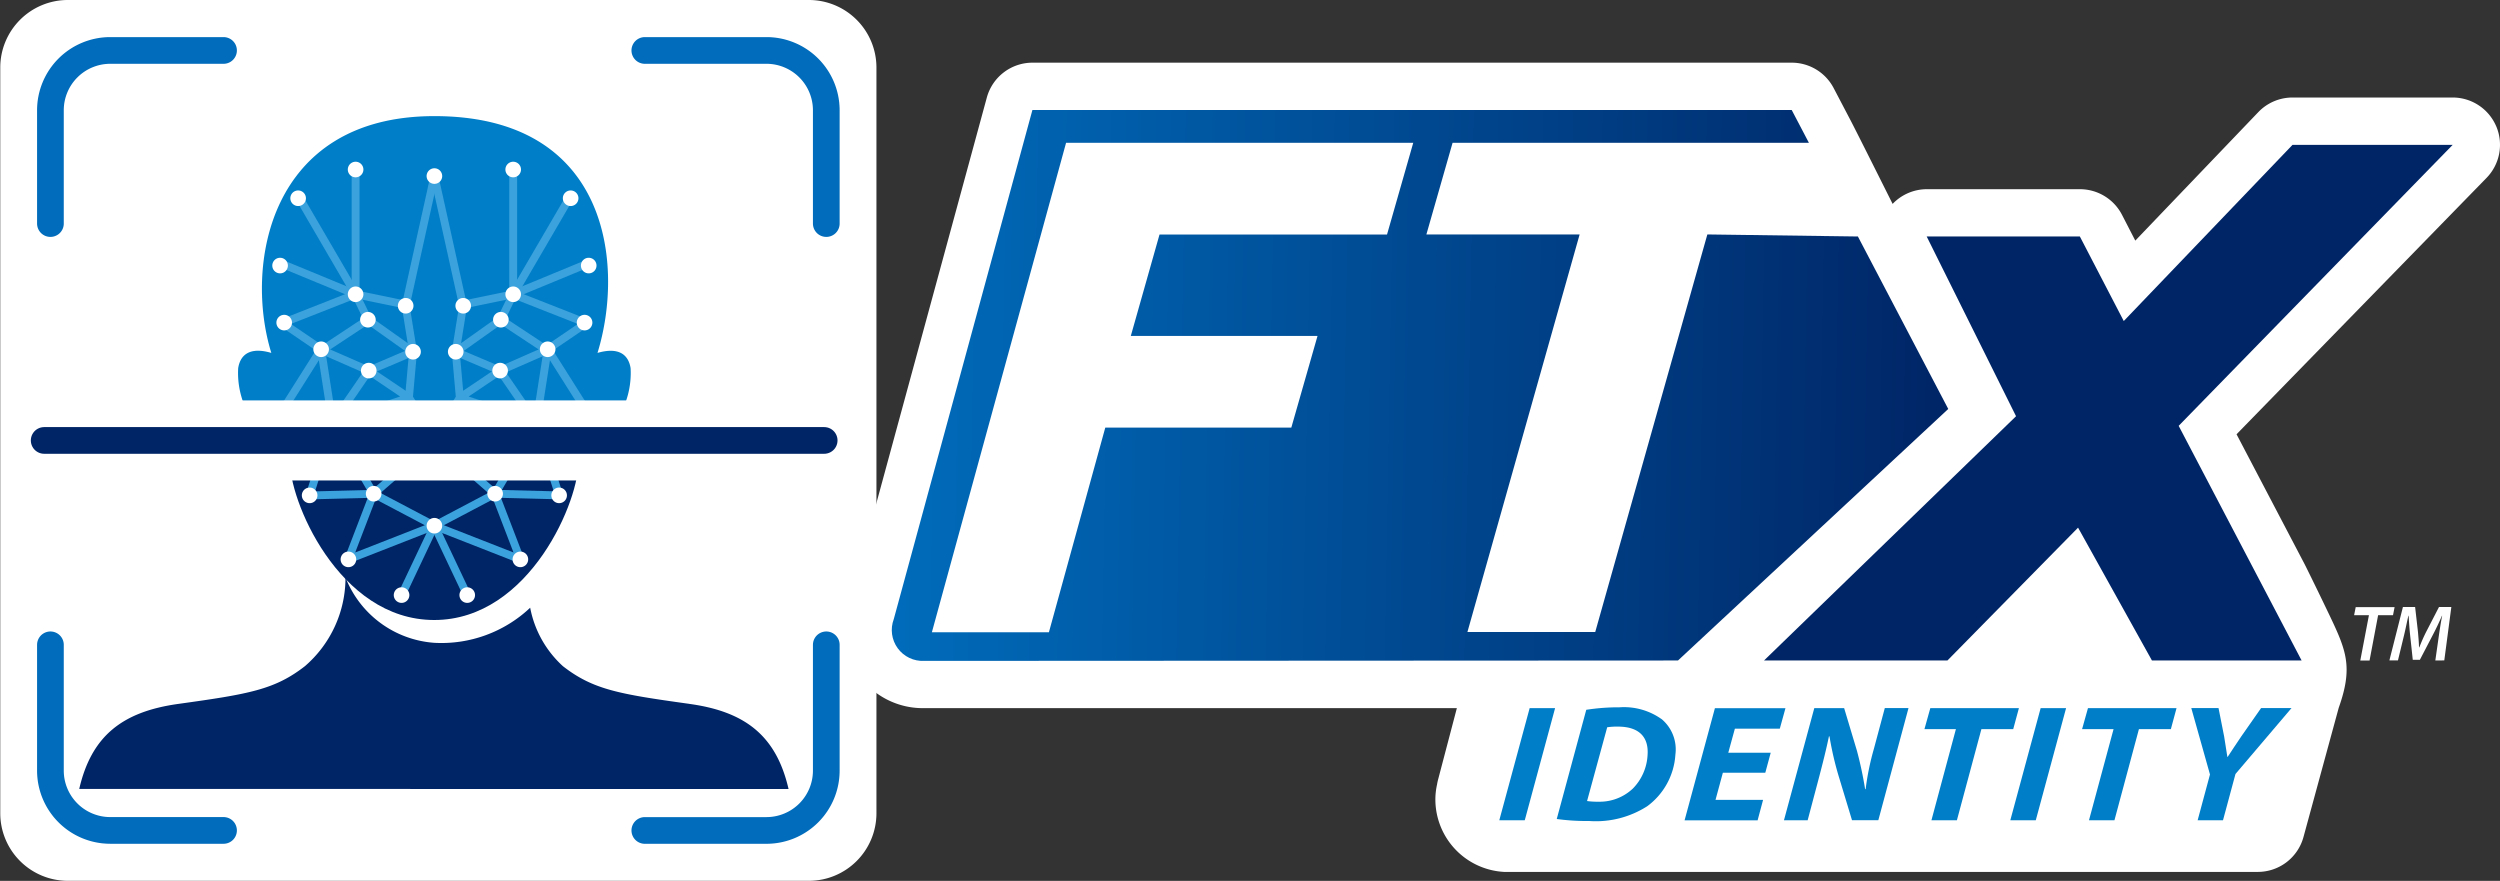 <?xml version="1.0" encoding="UTF-8"?>
<svg xmlns="http://www.w3.org/2000/svg" xmlns:xlink="http://www.w3.org/1999/xlink" width="93.657" height="33" viewBox="0 0 93.657 33">
  <rect x="0" y="0" width="93.657" height="33" fill="#333333" stroke="none"/>
  <defs>
    <clipPath id="clip-path">
      <rect id="Rectangle_66" data-name="Rectangle 66" width="93.657" height="33" fill="none"></rect>
    </clipPath>
    <clipPath id="clip-path-2">
      <path id="Path_164" data-name="Path 164" d="M100.761,12.848h13.006l-.982,3.435h-8.523l-1.076,3.8h6.995l-.982,3.435H102.23l-2.112,7.666-4.384,0Zm18.047-1.229H99.5l-5.1,18.73-.094.344a1.157,1.157,0,0,0,1.137,1.564l28.242-.015,10.125-9.423-3.385-6.461-5.64-.077-4.2,14.893-4.788,0L120,16.282h-5.741l.982-3.435h13.348l-.644-1.229Z" transform="translate(-94.249 -11.619)" fill="none"></path>
    </clipPath>
    <linearGradient id="linear-gradient" y1="0.642" x2="1" y2="0.651" gradientUnits="objectBoundingBox">
      <stop offset="0" stop-color="#006cbb"></stop>
      <stop offset="1" stop-color="#002566"></stop>
    </linearGradient>
  </defs>
  <g id="Group_85" data-name="Group 85" transform="translate(-351 -2008)">
    <g id="Group_82" data-name="Group 82" transform="translate(351 2008)">
      <g id="Group_81" data-name="Group 81" clip-path="url(#clip-path)">
        <path id="Path_160" data-name="Path 160" d="M151.114,9.009a1.774,1.774,0,0,0-1.634-1.085h-6a1.775,1.775,0,0,0-1.281.547l-4.609,4.814-.5-.97a1.774,1.774,0,0,0-1.574-.956h-5.738a1.77,1.77,0,0,0-1.279.551c-.646-1.291-1.406-2.807-1.566-3.112l-.644-1.229a1.773,1.773,0,0,0-1.571-.95H96.276a1.773,1.773,0,0,0-1.711,1.307l-5.1,18.731L89.369,27a3.035,3.035,0,0,0,.474,2.667A2.948,2.948,0,0,0,92.218,30.8l19.956,0-.7,2.664a1.958,1.958,0,0,0-.043.2,2.581,2.581,0,0,0-.062.565,2.722,2.722,0,0,0,2.572,2.706q.063,0,.127,0H142.18a1.773,1.773,0,0,0,1.709-1.3l1.322-4.848c.547-1.536.282-2.155-.367-3.512-.535-1.118-.906-1.86-.906-1.86l-2.555-4.875,9.367-9.606a1.775,1.775,0,0,0,.364-1.927" transform="translate(-57.596 -4.271)" fill="#fff"></path>
        <path id="Path_161" data-name="Path 161" d="M249.218,64.429h-.555l.059-.3h1.457l-.059.3h-.558l-.321,1.7h-.347Z" transform="translate(-160.471 -41.383)" fill="#fff"></path>
        <path id="Path_162" data-name="Path 162" d="M254.109,66.127l.134-.941c.029-.2.071-.487.122-.733h-.009c-.1.235-.223.493-.332.7l-.493.947h-.267l-.1-.932c-.024-.222-.041-.481-.054-.718H253.1c-.054.229-.113.531-.163.733l-.228.941h-.321l.507-2h.457l.107.935c.015.178.035.386.039.576h.012a6.245,6.245,0,0,1,.252-.573l.484-.938h.463l-.264,2Z" transform="translate(-162.875 -41.383)" fill="#fff"></path>
        <path id="Path_163" data-name="Path 163" d="M201.87,25.826,212.135,15.3h-6l-6.322,6.6-1.645-3.168h-5.738l3.348,6.734-9.44,9.149h6.871l4.892-4.975,2.767,4.975h5.607l-.874-1.668Z" transform="translate(-120.251 -9.873)" fill="#002566"></path>
      </g>
    </g>
    <g id="Group_84" data-name="Group 84" transform="translate(384.426 2012.121)">
      <g id="Group_83" data-name="Group 83" clip-path="url(#clip-path-2)">
        <rect id="Rectangle_67" data-name="Rectangle 67" width="39.74" height="20.638" transform="translate(-0.178 0)" fill="url(#linear-gradient)"></rect>
      </g>
    </g>
    <path id="Path_165" data-name="Path 165" d="M160.459,74.8,159.323,79h-.954l1.137-4.2Z" transform="translate(248.799 1959.729)" fill="#007ec7"></path>
    <path id="Path_166" data-name="Path 166" d="M165.539,74.806a7.814,7.814,0,0,1,1.239-.093,2.427,2.427,0,0,1,1.6.455,1.484,1.484,0,0,1,.5,1.316,2.6,2.6,0,0,1-1.053,1.933,3.564,3.564,0,0,1-2.178.555,8.285,8.285,0,0,1-1.214-.075Zm.03,3.418a2.6,2.6,0,0,0,.416.025,1.808,1.808,0,0,0,1.3-.493,1.93,1.93,0,0,0,.551-1.266c.045-.661-.319-1.054-1.107-1.054a2.394,2.394,0,0,0-.406.025Z" transform="translate(244.887 1959.785)" fill="#007ec7"></path>
    <path id="Path_167" data-name="Path 167" d="M180.966,77.22h-1.59l-.275,1.016h1.782l-.205.767h-2.736l1.136-4.2h2.643l-.212.767h-1.683l-.247.9h1.59Z" transform="translate(236.167 1959.729)" fill="#007ec7"></path>
    <path id="Path_168" data-name="Path 168" d="M188.438,79l1.136-4.2h1.119l.48,1.6a14.224,14.224,0,0,1,.305,1.434h.02a9.844,9.844,0,0,1,.309-1.509l.409-1.528h.888l-1.13,4.2h-.987l-.508-1.678a11.927,11.927,0,0,1-.336-1.465l-.021.006c-.081.405-.228,1-.405,1.665L189.326,79Z" transform="translate(229.394 1959.729)" fill="#007ec7"></path>
    <path id="Path_169" data-name="Path 169" d="M204.455,75.586h-1.179l.22-.786h3.319l-.213.786h-1.192L204.492,79h-.954Z" transform="translate(219.819 1959.729)" fill="#007ec7"></path>
    <path id="Path_170" data-name="Path 170" d="M214.435,74.8,213.3,79h-.954l1.136-4.2Z" transform="translate(213.966 1959.729)" fill="#007ec7"></path>
    <path id="Path_171" data-name="Path 171" d="M221.1,75.586h-1.179l.22-.786h3.318l-.212.786H222.05L221.133,79h-.954Z" transform="translate(209.08 1959.729)" fill="#007ec7"></path>
    <path id="Path_172" data-name="Path 172" d="M231.7,79l.462-1.715-.7-2.488h1.02l.211,1.067c.056.349.089.549.12.761h.013c.148-.225.3-.461.509-.767l.742-1.061h1.14l-2.1,2.47L232.65,79Z" transform="translate(201.63 1959.729)" fill="#007ec7"></path>
    <path id="Path_173" data-name="Path 173" d="M12.651,5.327h-4.8A2.532,2.532,0,0,0,5.327,7.852V35.8a2.532,2.532,0,0,0,2.525,2.525H35.626A2.532,2.532,0,0,0,38.151,35.8V7.852a2.532,2.532,0,0,0-2.525-2.525H12.651Z" transform="translate(345.683 2002.673)" fill="#fff"></path>
    <path id="Path_175" data-name="Path 175" d="M28.7,47.269c-.068,1.414,1.8,5.981,5.4,5.981s5.472-4.566,5.4-5.981c.592.189.818-.19,1.069-.746H27.634c.252.556.477.935,1.069.746" transform="translate(333.167 1977.977)" fill="#002566"></path>
    <path id="Path_176" data-name="Path 176" d="M39.827,21.7c-.081-.5-.439-.8-1.24-.569,1.009-3.261.47-8.871-6.11-8.871-6.211,0-7.119,5.61-6.11,8.871-.8-.235-1.16.065-1.241.569a3.209,3.209,0,0,0,.472,1.866c.167.294.29.59.406.848H38.949c.117-.258.239-.553.406-.848a3.206,3.206,0,0,0,.472-1.866" transform="translate(334.797 2000.09)" fill="#007ec7"></path>
    <path id="Path_177" data-name="Path 177" d="M43.927,18.6l-1.076,4.859.277,1.722L42.974,26.9l.953,1.506" transform="translate(323.346 1995.997)" fill="none" stroke="#3ba2dd" stroke-linecap="round" stroke-linejoin="round" stroke-width="0.295"></path>
    <path id="Path_178" data-name="Path 178" d="M29.969,28.522l1.322-2.091-1.445-.984,2.737-1.076-2.152-3.69" transform="translate(331.739 1994.654)" fill="none" stroke="#3ba2dd" stroke-linecap="round" stroke-linejoin="round" stroke-width="0.295"></path>
    <line id="Line_1" data-name="Line 1" x1="1.23" y2="2.599" transform="translate(366.044 2027.696)" fill="none" stroke="#3ba2dd" stroke-linecap="round" stroke-linejoin="round" stroke-width="0.295"></line>
    <line id="Line_2" data-name="Line 2" y2="4.674" transform="translate(364.322 2014.351)" fill="none" stroke="#3ba2dd" stroke-linecap="round" stroke-linejoin="round" stroke-width="0.295"></line>
    <line id="Line_3" data-name="Line 3" x2="1.937" y2="0.4" transform="translate(364.322 2019.025)" fill="none" stroke="#3ba2dd" stroke-linecap="round" stroke-linejoin="round" stroke-width="0.295"></line>
    <line id="Line_4" data-name="Line 4" x2="0.461" y2="0.953" transform="translate(364.322 2019.025)" fill="none" stroke="#3ba2dd" stroke-linecap="round" stroke-linejoin="round" stroke-width="0.295"></line>
    <line id="Line_5" data-name="Line 5" x1="2.829" y1="1.168" transform="translate(361.493 2017.857)" fill="none" stroke="#3ba2dd" stroke-linecap="round" stroke-linejoin="round" stroke-width="0.295"></line>
    <path id="Path_179" data-name="Path 179" d="M31.515,36.894l.431,2.767-1.753-.677" transform="translate(331.515 1984.191)" fill="none" stroke="#3ba2dd" stroke-linecap="round" stroke-linejoin="round" stroke-width="0.295"></path>
    <path id="Path_180" data-name="Path 180" d="M36.488,39.148l-1.353,1.968,2.86-.953Z" transform="translate(328.326 1982.737)" fill="none" stroke="#3ba2dd" stroke-linecap="round" stroke-linejoin="round" stroke-width="0.295"></path>
    <path id="Path_181" data-name="Path 181" d="M33.568,44.7l1.537,2.644-2.4.061Z" transform="translate(329.893 1979.156)" fill="none" stroke="#3ba2dd" stroke-linecap="round" stroke-linejoin="round" stroke-width="0.295"></path>
    <path id="Path_182" data-name="Path 182" d="M36.672,47.341l1.445-1.261-.892-.984-2.091-.4" transform="translate(328.326 1979.156)" fill="none" stroke="#3ba2dd" stroke-linecap="round" stroke-linejoin="round" stroke-width="0.295"></path>
    <path id="Path_183" data-name="Path 183" d="M36.8,54.612l3.221-1.261-2.276-1.2Z" transform="translate(327.249 1974.345)" fill="none" stroke="#3ba2dd" stroke-linecap="round" stroke-linejoin="round" stroke-width="0.295"></path>
    <line id="Line_6" data-name="Line 6" x1="0.769" y2="1.353" transform="translate(365.552 2022.899)" fill="none" stroke="#3ba2dd" stroke-linecap="round" stroke-linejoin="round" stroke-width="0.295"></line>
    <path id="Path_184" data-name="Path 184" d="M35.73,33.773l1.691,1.2-1.66.707-1.753-.769Z" transform="translate(329.054 1986.206)" fill="none" stroke="#3ba2dd" stroke-linecap="round" stroke-linejoin="round" stroke-width="0.295"></path>
    <path id="Path_185" data-name="Path 185" d="M37.323,17.375a.292.292,0,1,1-.292-.292.292.292,0,0,1,.292.292" transform="translate(327.291 1996.976)" fill="#fff"></path>
    <path id="Path_186" data-name="Path 186" d="M31.254,20.409a.292.292,0,1,1-.292-.292.292.292,0,0,1,.292.292" transform="translate(331.207 1995.018)" fill="#fff"></path>
    <path id="Path_187" data-name="Path 187" d="M29.347,27.519a.292.292,0,1,1-.292-.292.292.292,0,0,1,.292.292" transform="translate(332.438 1990.43)" fill="#fff"></path>
    <path id="Path_188" data-name="Path 188" d="M42.612,31.767a.292.292,0,1,1-.292-.292.292.292,0,0,1,.292.292" transform="translate(323.878 1987.688)" fill="#fff"></path>
    <path id="Path_189" data-name="Path 189" d="M29.78,33.544a.292.292,0,1,1-.292-.292.292.292,0,0,1,.292.292" transform="translate(332.159 1986.542)" fill="#fff"></path>
    <path id="Path_190" data-name="Path 190" d="M38.623,33.241a.292.292,0,1,1-.293-.292.293.293,0,0,1,.293.292" transform="translate(326.452 1986.737)" fill="#fff"></path>
    <path id="Path_191" data-name="Path 191" d="M37.323,30.553a.292.292,0,1,1-.292-.292.292.292,0,0,1,.292.292" transform="translate(327.291 1988.472)" fill="#fff"></path>
    <path id="Path_192" data-name="Path 192" d="M33.682,36.362a.292.292,0,1,1-.292-.292.292.292,0,0,1,.292.292" transform="translate(329.641 1984.723)" fill="#fff"></path>
    <path id="Path_193" data-name="Path 193" d="M38.71,38.616a.292.292,0,1,1-.292-.292.292.292,0,0,1,.292.292" transform="translate(326.396 1983.268)" fill="#fff"></path>
    <path id="Path_194" data-name="Path 194" d="M40.791,45.291A.292.292,0,1,1,40.5,45a.292.292,0,0,1,.292.292" transform="translate(325.053 1978.961)" fill="#fff"></path>
    <path id="Path_195" data-name="Path 195" d="M39.23,51.62a.292.292,0,1,1-.292-.292.292.292,0,0,1,.292.292" transform="translate(326.06 1974.876)" fill="#fff"></path>
    <path id="Path_196" data-name="Path 196" d="M36.564,58.556a.292.292,0,1,1-.292-.292.292.292,0,0,1,.292.292" transform="translate(327.781 1970.4)" fill="#fff"></path>
    <path id="Path_197" data-name="Path 197" d="M42.178,62.327a.292.292,0,1,1-.292-.292.292.292,0,0,1,.292.292" transform="translate(324.158 1967.967)" fill="#fff"></path>
    <path id="Path_198" data-name="Path 198" d="M34.9,44.164a.292.292,0,1,1-.292-.292.292.292,0,0,1,.292.292" transform="translate(328.857 1979.688)" fill="#fff"></path>
    <path id="Path_199" data-name="Path 199" d="M32.468,51.794a.292.292,0,1,1-.292-.292.292.292,0,0,1,.292.292" transform="translate(330.424 1974.764)" fill="#fff"></path>
    <path id="Path_200" data-name="Path 200" d="M43.392,36.622a.292.292,0,1,1-.292-.292.292.292,0,0,1,.292.292" transform="translate(323.374 1984.555)" fill="#fff"></path>
    <path id="Path_201" data-name="Path 201" d="M45.885,18.6l1.076,4.859-.277,1.722.154,1.722-.953,1.506" transform="translate(321.389 1995.997)" fill="none" stroke="#3ba2dd" stroke-linecap="round" stroke-linejoin="round" stroke-width="0.295"></path>
    <path id="Path_202" data-name="Path 202" d="M56.822,28.522,55.5,26.431l1.445-.984-2.737-1.076,2.152-3.69" transform="translate(316.017 1994.654)" fill="none" stroke="#3ba2dd" stroke-linecap="round" stroke-linejoin="round" stroke-width="0.295"></path>
    <line id="Line_7" data-name="Line 7" x2="1.23" y2="2.599" transform="translate(367.274 2027.696)" fill="none" stroke="#3ba2dd" stroke-linecap="round" stroke-linejoin="round" stroke-width="0.295"></line>
    <line id="Line_8" data-name="Line 8" y2="4.674" transform="translate(370.226 2014.351)" fill="none" stroke="#3ba2dd" stroke-linecap="round" stroke-linejoin="round" stroke-width="0.295"></line>
    <line id="Line_9" data-name="Line 9" x1="1.937" y2="0.4" transform="translate(368.288 2019.025)" fill="none" stroke="#3ba2dd" stroke-linecap="round" stroke-linejoin="round" stroke-width="0.295"></line>
    <line id="Line_10" data-name="Line 10" x1="0.461" y2="0.953" transform="translate(369.764 2019.025)" fill="none" stroke="#3ba2dd" stroke-linecap="round" stroke-linejoin="round" stroke-width="0.295"></line>
    <line id="Line_11" data-name="Line 11" y1="1.168" x2="2.829" transform="translate(370.226 2017.857)" fill="none" stroke="#3ba2dd" stroke-linecap="round" stroke-linejoin="round" stroke-width="0.295"></line>
    <path id="Path_203" data-name="Path 203" d="M57.066,36.894l-.431,2.767,1.753-.677" transform="translate(314.451 1984.191)" fill="none" stroke="#3ba2dd" stroke-linecap="round" stroke-linejoin="round" stroke-width="0.295"></path>
    <path id="Path_204" data-name="Path 204" d="M50.08,39.148l1.353,1.968-2.86-.953Z" transform="translate(319.654 1982.737)" fill="none" stroke="#3ba2dd" stroke-linecap="round" stroke-linejoin="round" stroke-width="0.295"></path>
    <path id="Path_205" data-name="Path 205" d="M53.838,44.7,52.3,47.341l2.4.061Z" transform="translate(317.248 1979.156)" fill="none" stroke="#3ba2dd" stroke-linecap="round" stroke-linejoin="round" stroke-width="0.295"></path>
    <path id="Path_206" data-name="Path 206" d="M49.671,47.341,48.226,46.08l.892-.984,2.091-.4" transform="translate(319.878 1979.156)" fill="none" stroke="#3ba2dd" stroke-linecap="round" stroke-linejoin="round" stroke-width="0.295"></path>
    <path id="Path_207" data-name="Path 207" d="M49.106,54.612l-3.221-1.261,2.276-1.2Z" transform="translate(321.389 1974.345)" fill="none" stroke="#3ba2dd" stroke-linecap="round" stroke-linejoin="round" stroke-width="0.295"></path>
    <line id="Line_12" data-name="Line 12" x2="0.769" y2="1.353" transform="translate(368.227 2022.899)" fill="none" stroke="#3ba2dd" stroke-linecap="round" stroke-linejoin="round" stroke-width="0.295"></line>
    <path id="Path_208" data-name="Path 208" d="M49.831,33.773l-1.691,1.2,1.66.707,1.753-.769Z" transform="translate(319.933 1986.206)" fill="none" stroke="#3ba2dd" stroke-linecap="round" stroke-linejoin="round" stroke-width="0.295"></path>
    <path id="Path_209" data-name="Path 209" d="M53.385,17.375a.292.292,0,1,0,.292-.292.292.292,0,0,0-.292.292" transform="translate(316.549 1996.976)" fill="#fff"></path>
    <path id="Path_210" data-name="Path 210" d="M59.453,20.409a.292.292,0,1,0,.292-.292.292.292,0,0,0-.292.292" transform="translate(312.633 1995.018)" fill="#fff"></path>
    <path id="Path_211" data-name="Path 211" d="M61.361,27.519a.292.292,0,1,0,.292-.292.292.292,0,0,0-.292.292" transform="translate(311.402 1990.43)" fill="#fff"></path>
    <path id="Path_212" data-name="Path 212" d="M48.1,31.767a.292.292,0,1,0,.292-.292.292.292,0,0,0-.292.292" transform="translate(319.962 1987.688)" fill="#fff"></path>
    <path id="Path_213" data-name="Path 213" d="M60.927,33.544a.292.292,0,1,0,.292-.292.292.292,0,0,0-.292.292" transform="translate(311.681 1986.542)" fill="#fff"></path>
    <path id="Path_214" data-name="Path 214" d="M52.084,33.241a.292.292,0,1,0,.292-.292.292.292,0,0,0-.292.292" transform="translate(317.388 1986.737)" fill="#fff"></path>
    <path id="Path_215" data-name="Path 215" d="M57.026,36.362a.292.292,0,1,0,.292-.292.292.292,0,0,0-.292.292" transform="translate(314.199 1984.723)" fill="#fff"></path>
    <path id="Path_216" data-name="Path 216" d="M52,38.616a.292.292,0,1,0,.292-.292.292.292,0,0,0-.292.292" transform="translate(317.444 1983.268)" fill="#fff"></path>
    <path id="Path_217" data-name="Path 217" d="M49.917,45.291A.292.292,0,1,0,50.209,45a.292.292,0,0,0-.292.292" transform="translate(318.787 1978.961)" fill="#fff"></path>
    <path id="Path_218" data-name="Path 218" d="M51.477,51.62a.292.292,0,1,0,.292-.292.292.292,0,0,0-.292.292" transform="translate(317.78 1974.876)" fill="#fff"></path>
    <path id="Path_219" data-name="Path 219" d="M54.143,58.556a.292.292,0,1,0,.292-.292.292.292,0,0,0-.292.292" transform="translate(316.06 1970.4)" fill="#fff"></path>
    <path id="Path_220" data-name="Path 220" d="M48.53,62.327a.292.292,0,1,0,.292-.292.292.292,0,0,0-.292.292" transform="translate(319.682 1967.967)" fill="#fff"></path>
    <path id="Path_221" data-name="Path 221" d="M55.812,44.164a.292.292,0,1,0,.292-.292.292.292,0,0,0-.292.292" transform="translate(314.982 1979.688)" fill="#fff"></path>
    <path id="Path_222" data-name="Path 222" d="M58.24,51.794a.292.292,0,1,0,.292-.292.292.292,0,0,0-.292.292" transform="translate(313.415 1974.764)" fill="#fff"></path>
    <path id="Path_223" data-name="Path 223" d="M47.316,36.622a.292.292,0,1,0,.292-.292.292.292,0,0,0-.292.292" transform="translate(320.465 1984.555)" fill="#fff"></path>
    <path id="Path_224" data-name="Path 224" d="M43.545,48.6l.83.515.83-.515" transform="translate(322.899 1976.638)" fill="none" stroke="#3ba2dd" stroke-linecap="round" stroke-linejoin="round" stroke-width="0.295"></path>
    <path id="Path_225" data-name="Path 225" d="M45.646,18.067a.292.292,0,1,1-.292-.292.292.292,0,0,1,.292.292" transform="translate(321.92 1996.529)" fill="#fff"></path>
    <path id="Path_226" data-name="Path 226" d="M45.646,45.724a.292.292,0,1,1-.292-.292.292.292,0,0,1,.292.292" transform="translate(321.92 1978.681)" fill="#fff"></path>
    <path id="Path_227" data-name="Path 227" d="M43.305,48.066a.292.292,0,1,1-.292-.292.292.292,0,0,1,.292.292" transform="translate(323.43 1977.17)" fill="#fff"></path>
    <path id="Path_228" data-name="Path 228" d="M45.646,55a.292.292,0,1,1-.292-.292.292.292,0,0,1,.292.292" transform="translate(321.92 1972.695)" fill="#fff"></path>
    <path id="Path_229" data-name="Path 229" d="M47.4,48.066a.292.292,0,1,0,.292-.292.292.292,0,0,0-.292.292" transform="translate(320.409 1977.17)" fill="#fff"></path>
    <path id="Path_230" data-name="Path 230" d="M53.969,30.553a.292.292,0,1,1-.292-.292.292.292,0,0,1,.292.292" transform="translate(316.549 1988.472)" fill="#fff"></path>
    <line id="Line_13" data-name="Line 13" x2="29.221" transform="translate(352.655 2024.5)" fill="#fff"></line>
    <path id="Path_236" data-name="Path 236" d="M0,0H21.212" transform="translate(355.483 2024.5)" fill="none" stroke="#fff" stroke-linecap="round" stroke-width="3"></path>
    <path id="Path_231" data-name="Path 231" d="M31.228,65.723c-2.631-.366-3.607-.53-4.741-1.414a3.96,3.96,0,0,1-1.224-2.188,4.843,4.843,0,0,1-3.588,1.315,3.868,3.868,0,0,1-3.331-2.452,4.374,4.374,0,0,1-1.519,3.326c-1.135.885-2.111,1.048-4.741,1.414-2.1.292-3.257,1.2-3.715,3.187H34.942c-.458-1.99-1.62-2.9-3.715-3.187" transform="translate(345.599 1968.646)" fill="#002566"></path>
    <path id="Path_232" data-name="Path 232" d="M11.812,5.327H7.563A2.242,2.242,0,0,0,5.327,7.562v4.25" transform="translate(347.562 2004.563)" fill="none" stroke="#006cbb" stroke-linecap="round" stroke-linejoin="round" stroke-width="1"></path>
    <path id="Path_233" data-name="Path 233" d="M74.91,11.812V7.563a2.242,2.242,0,0,0-2.235-2.236H68.112" transform="translate(307.045 2004.563)" fill="none" stroke="#006cbb" stroke-linecap="round" stroke-linejoin="round" stroke-width="1"></path>
    <path id="Path_234" data-name="Path 234" d="M68.112,75.066h4.562A2.242,2.242,0,0,0,74.91,72.83V68.112" transform="translate(307.045 1964.045)" fill="none" stroke="#006cbb" stroke-linecap="round" stroke-linejoin="round" stroke-width="1"></path>
    <path id="Path_235" data-name="Path 235" d="M5.327,68.112V72.83a2.242,2.242,0,0,0,2.235,2.235h4.25" transform="translate(347.562 1964.045)" fill="none" stroke="#006cbb" stroke-linecap="round" stroke-linejoin="round" stroke-width="1"></path>
    <rect id="Rectangle_68" data-name="Rectangle 68" width="93.657" height="33" transform="translate(351 2008)" fill="none"></rect>
    <line id="Line_14" data-name="Line 14" x2="29.221" transform="translate(352.655 2024.5)" fill="none" stroke="#002566" stroke-linecap="round" stroke-linejoin="round" stroke-width="1"></line>
  </g>
</svg>
